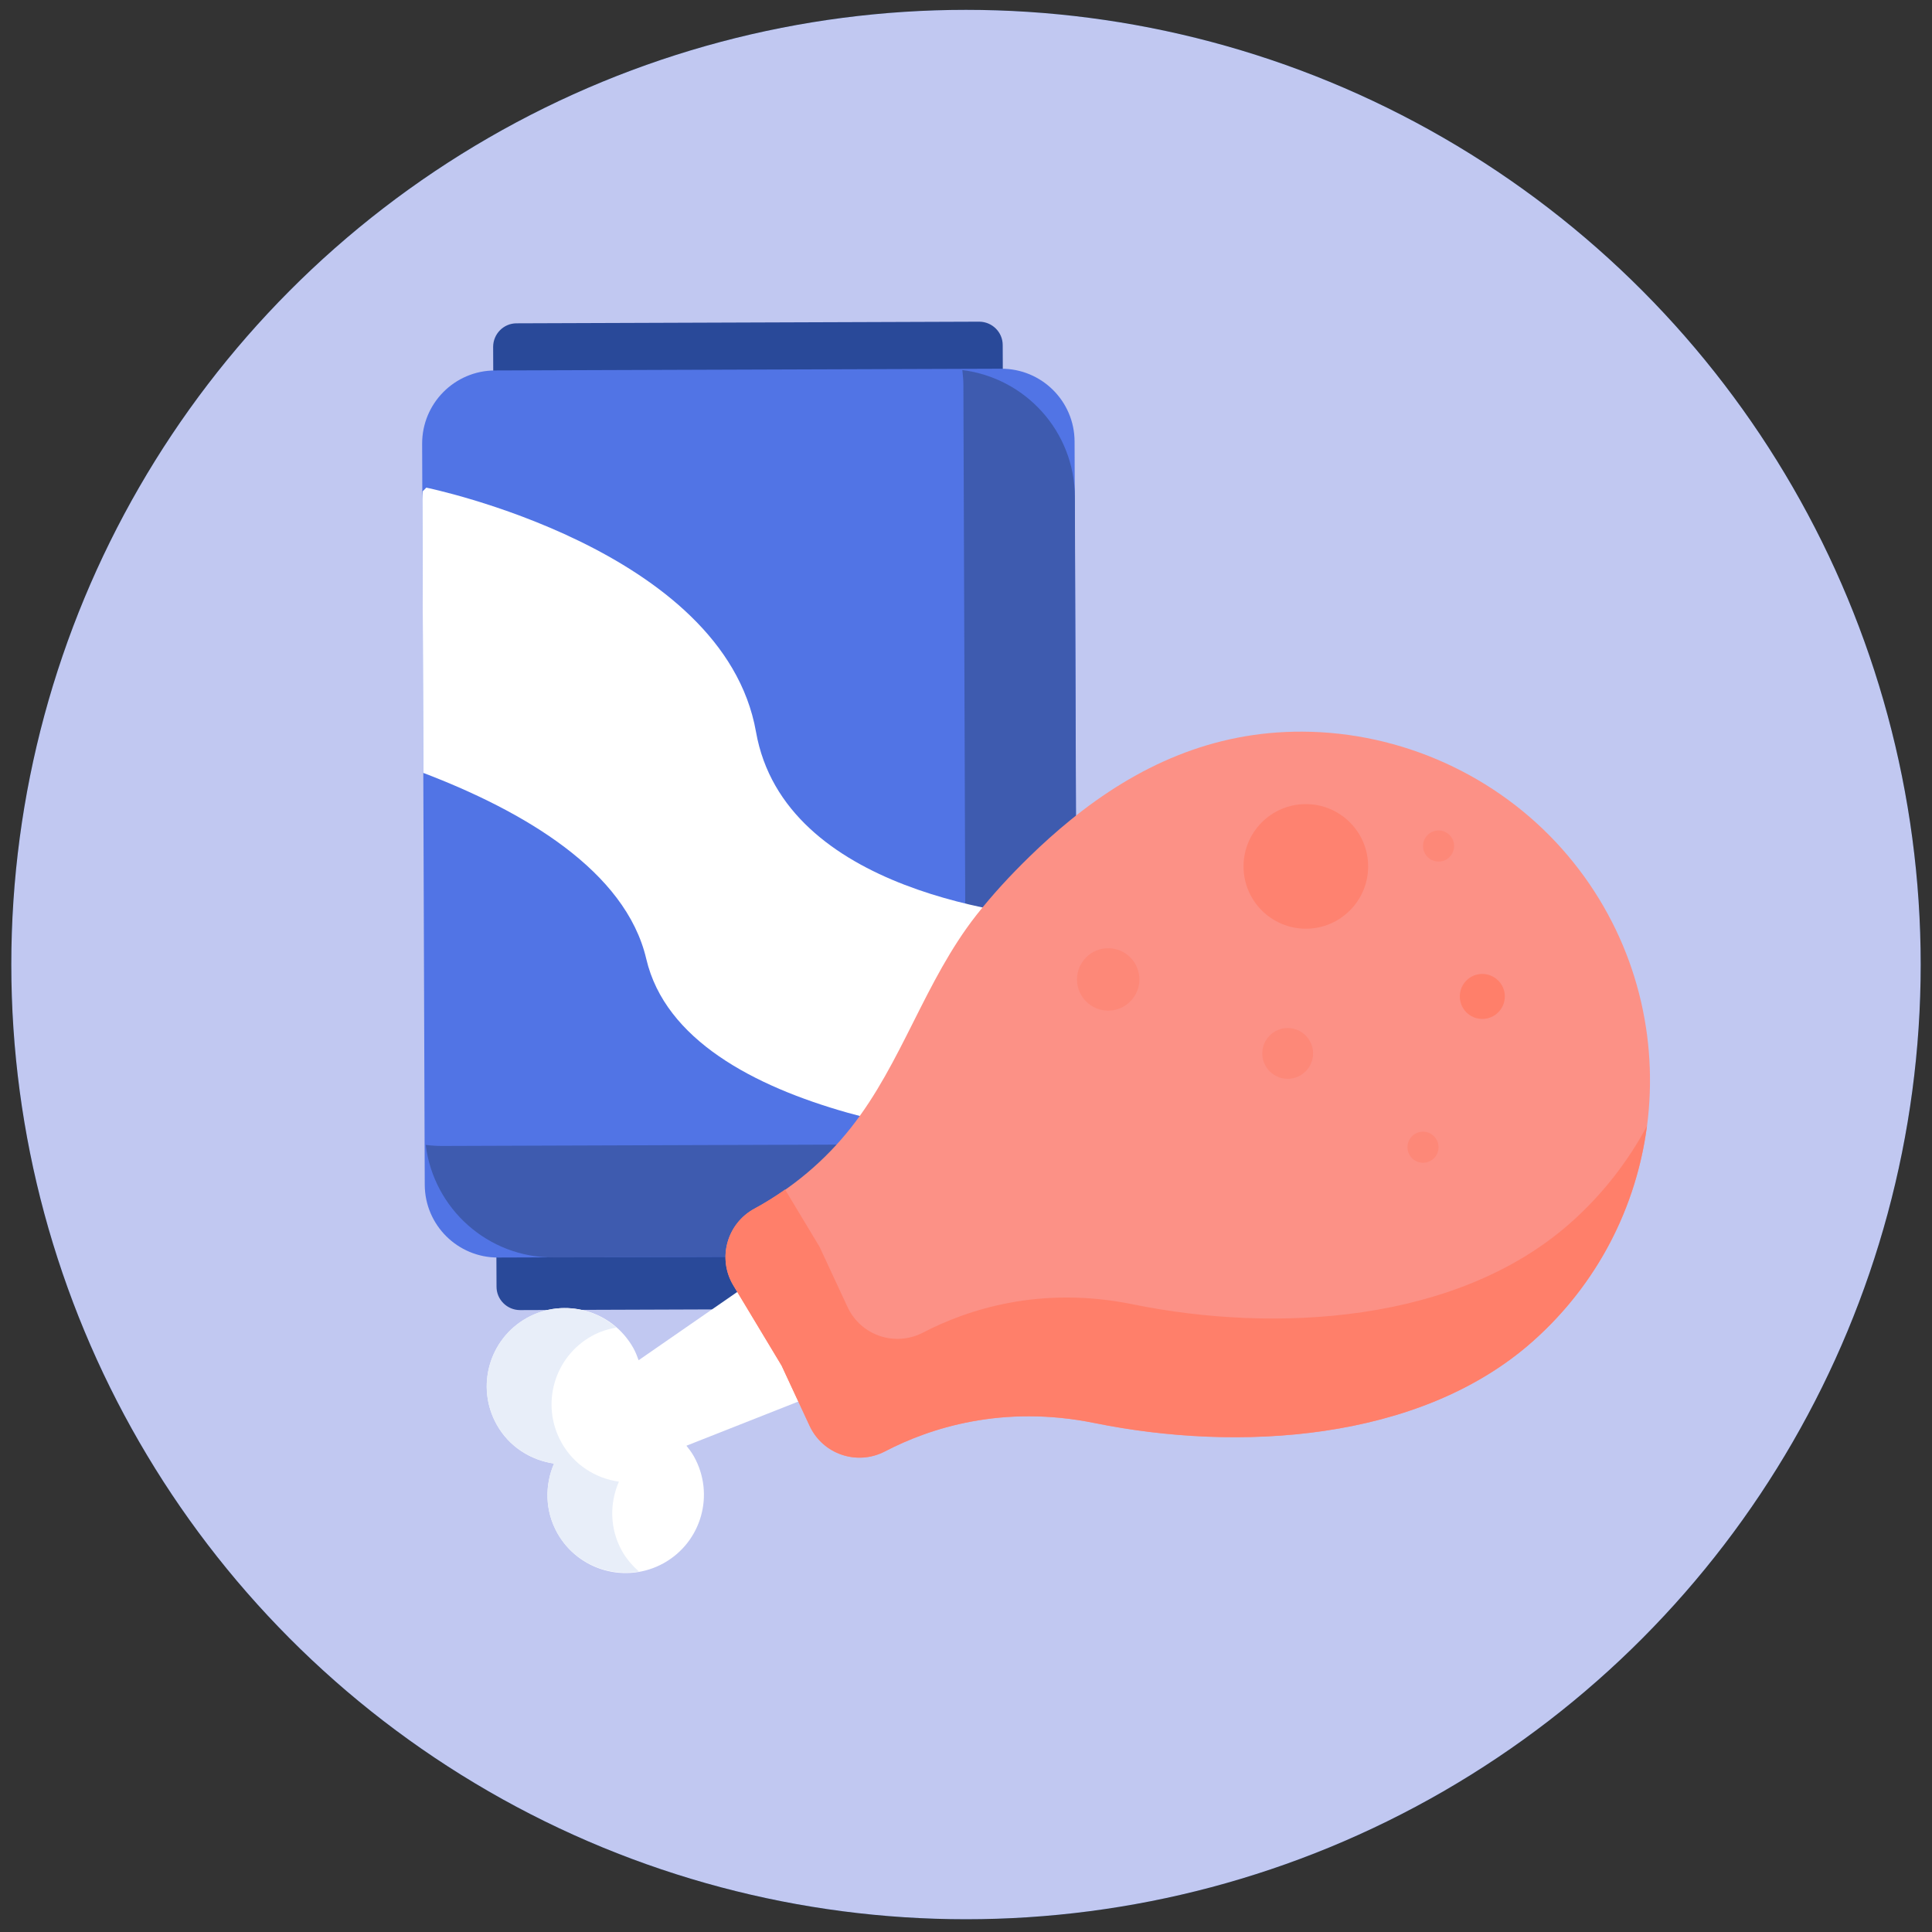 <?xml version="1.0" encoding="UTF-8"?> <svg xmlns="http://www.w3.org/2000/svg" xmlns:xlink="http://www.w3.org/1999/xlink" version="1.1" id="Слой_1" x="0px" y="0px" viewBox="0 0 200 200" style="enable-background:new 0 0 200 200;" xml:space="preserve"><rect x="0" y="0" width="200" height="200" fill="#333333" stroke="none"/> <style type="text/css"> .st0{clip-path:url(#SVGID_00000124119263852581852330000008383857206308380307_);} .st1{fill:#C1C8F1;} .st2{fill:#294999;} .st3{fill:#5174E5;} .st4{fill:#3E5BAF;} .st5{fill:#FFFFFF;} .st6{fill:#E8EEF9;} .st7{fill:#FC9186;} .st8{fill:#FF7F6A;} .st9{opacity:0.79;fill:#FF7F6A;} .st10{opacity:0.49;fill:#FF7F6A;} </style> <g> <defs> <circle id="SVGID_1_" cx="100" cy="99.85" r="98.83"></circle> </defs> <use xlink:href="#SVGID_1_" style="overflow:visible;fill:#002146;"></use> <clipPath id="SVGID_00000024705720983493811570000001663521348970662316_"> <use xlink:href="#SVGID_1_" style="overflow:visible;"></use> </clipPath> <g style="clip-path:url(#SVGID_00000024705720983493811570000001663521348970662316_);"> <g> <g> <g> <g> <g> <circle class="st1" cx="100" cy="99.85" r="98.83"></circle> </g> </g> </g> </g> </g> </g> </g> <g> <g> <path class="st2" d="M101.42,48.37l-47.89,0.17c-1.34,0-2.44-1.08-2.44-2.42l-0.04-10.21c0-1.34,1.08-2.44,2.42-2.44l47.89-0.17 c1.34,0,2.44,1.08,2.44,2.42l0.04,10.21C103.85,47.27,102.77,48.37,101.42,48.37z"></path> <path class="st2" d="M101.73,135.45l-47.89,0.17c-1.34,0-2.44-1.08-2.44-2.42l-0.04-10.21c0-1.34,1.08-2.44,2.42-2.44l47.89-0.17 c1.34,0,2.44,1.08,2.44,2.42l0.04,10.21C104.16,134.35,103.07,135.45,101.73,135.45z"></path> <path class="st3" d="M103.97,130l-52.41,0.18c-4.18,0.01-7.58-3.36-7.59-7.54l-0.27-76.7c-0.01-4.18,3.36-7.58,7.54-7.59 l52.41-0.18c4.18-0.01,7.58,3.36,7.59,7.54l0.27,76.7C111.53,126.59,108.15,129.99,103.97,130z"></path> <path class="st4" d="M99.62,38.31c0.06,0.52,0.11,1.05,0.11,1.59l0.23,65.25c0.03,7.34-5.9,13.31-13.24,13.34l-40.96,0.14 c-0.57,0-1.14-0.04-1.69-0.11c0.81,6.59,6.43,11.68,13.23,11.65l40.96-0.14c7.34-0.03,13.27-6,13.24-13.34l-0.23-65.25 C111.24,44.67,106.16,39.12,99.62,38.31z"></path> <path class="st5" d="M78.26,75.76c-3.36-19-34.13-25.28-34.13-25.28l-0.37,0.38c-0.02,0.27-0.04,0.54-0.04,0.81l0.1,28.34 c10.39,3.96,20.94,10.13,23.08,19.25c3.93,16.81,36.87,19.17,44.42,19.5c0.1-0.68,0.17-1.37,0.17-2.08l-0.07-21.41 C105.35,94.9,81.19,92.36,78.26,75.76z"></path> </g> <g> <path class="st5" d="M77.61,132.85l-11.5,7.96c-0.15-0.42-0.32-0.85-0.54-1.25c-2.19-3.91-7.12-5.3-11.03-3.12 c-3.91,2.19-5.3,7.12-3.12,11.03c1.28,2.3,3.53,3.69,5.94,4.04c-0.97,2.24-0.95,4.88,0.33,7.18c2.19,3.91,7.12,5.3,11.03,3.12 c3.91-2.19,5.3-7.12,3.12-11.03c-0.23-0.41-0.5-0.77-0.78-1.12l14.06-5.55L77.61,132.85z"></path> <path class="st6" d="M64.07,153.38c-2.42-0.34-4.66-1.74-5.94-4.04c-2.19-3.91-0.79-8.85,3.12-11.03 c0.82-0.46,1.69-0.73,2.56-0.88c-2.51-2.19-6.2-2.72-9.28-1c-3.91,2.19-5.3,7.12-3.12,11.03c1.28,2.3,3.53,3.69,5.94,4.04 c-0.97,2.24-0.95,4.88,0.33,7.18c1.73,3.09,5.17,4.57,8.47,4c-0.68-0.59-1.29-1.29-1.76-2.12 C63.11,158.26,63.09,155.62,64.07,153.38z"></path> <path class="st7" d="M110.8,84.9c-1.46,1.19-2.88,2.46-4.26,3.81c-1.95,1.9-3.8,3.9-5.48,6.04c-5.33,6.8-7.67,15.26-12.95,21.96 c-2.71,3.45-6.14,6.33-10,8.41c-2.86,1.54-3.87,5.15-2.2,7.94l5,8.31l2.9,6.24c1.37,2.95,4.92,4.15,7.81,2.64 c4.59-2.39,12.12-4.88,21.7-2.93c14.77,3,33.58,1.96,45.32-8.43c14.93-13.23,16.31-36.05,3.09-50.98 c-6.79-7.66-16.68-12.13-26.92-12.17C125.49,75.7,117.67,79.32,110.8,84.9z"></path> <path class="st8" d="M117.25,135.02c-9.57-1.95-17.1,0.54-21.7,2.93c-2.89,1.5-6.43,0.31-7.81-2.64l-2.9-6.24l-3.57-5.93 c-1.02,0.71-2.07,1.38-3.16,1.97c-2.86,1.54-3.87,5.15-2.2,7.94l5,8.31l2.9,6.24c1.37,2.95,4.92,4.15,7.81,2.64 c4.59-2.39,12.12-4.88,21.7-2.93c14.77,3,33.58,1.96,45.32-8.43c6.78-6,10.75-13.99,11.85-22.31c-1.97,3.68-4.61,7.09-7.91,10.02 C150.83,136.99,132.02,138.03,117.25,135.02z"></path> <path class="st9" d="M141.63,89.69c0,3.56-2.89,6.45-6.45,6.45s-6.45-2.89-6.45-6.45c0-3.56,2.89-6.45,6.45-6.45 S141.63,86.13,141.63,89.69z"></path> <circle class="st10" cx="114.72" cy="101.39" r="3.23"></circle> <circle class="st10" cx="148.92" cy="87.58" r="1.61"></circle> <circle class="st10" cx="147.31" cy="118.76" r="1.61"></circle> <path class="st10" d="M135.93,109.05c0,1.45-1.18,2.63-2.63,2.63c-1.45,0-2.63-1.18-2.63-2.63c0-1.45,1.18-2.63,2.63-2.63 C134.75,106.42,135.93,107.6,135.93,109.05z"></path> <path class="st8" d="M155.78,103.15c0,1.28-1.04,2.33-2.33,2.33c-1.29,0-2.33-1.04-2.33-2.33c0-1.29,1.04-2.33,2.33-2.33 C154.74,100.83,155.78,101.87,155.78,103.15z"></path> </g> </g> </svg> 